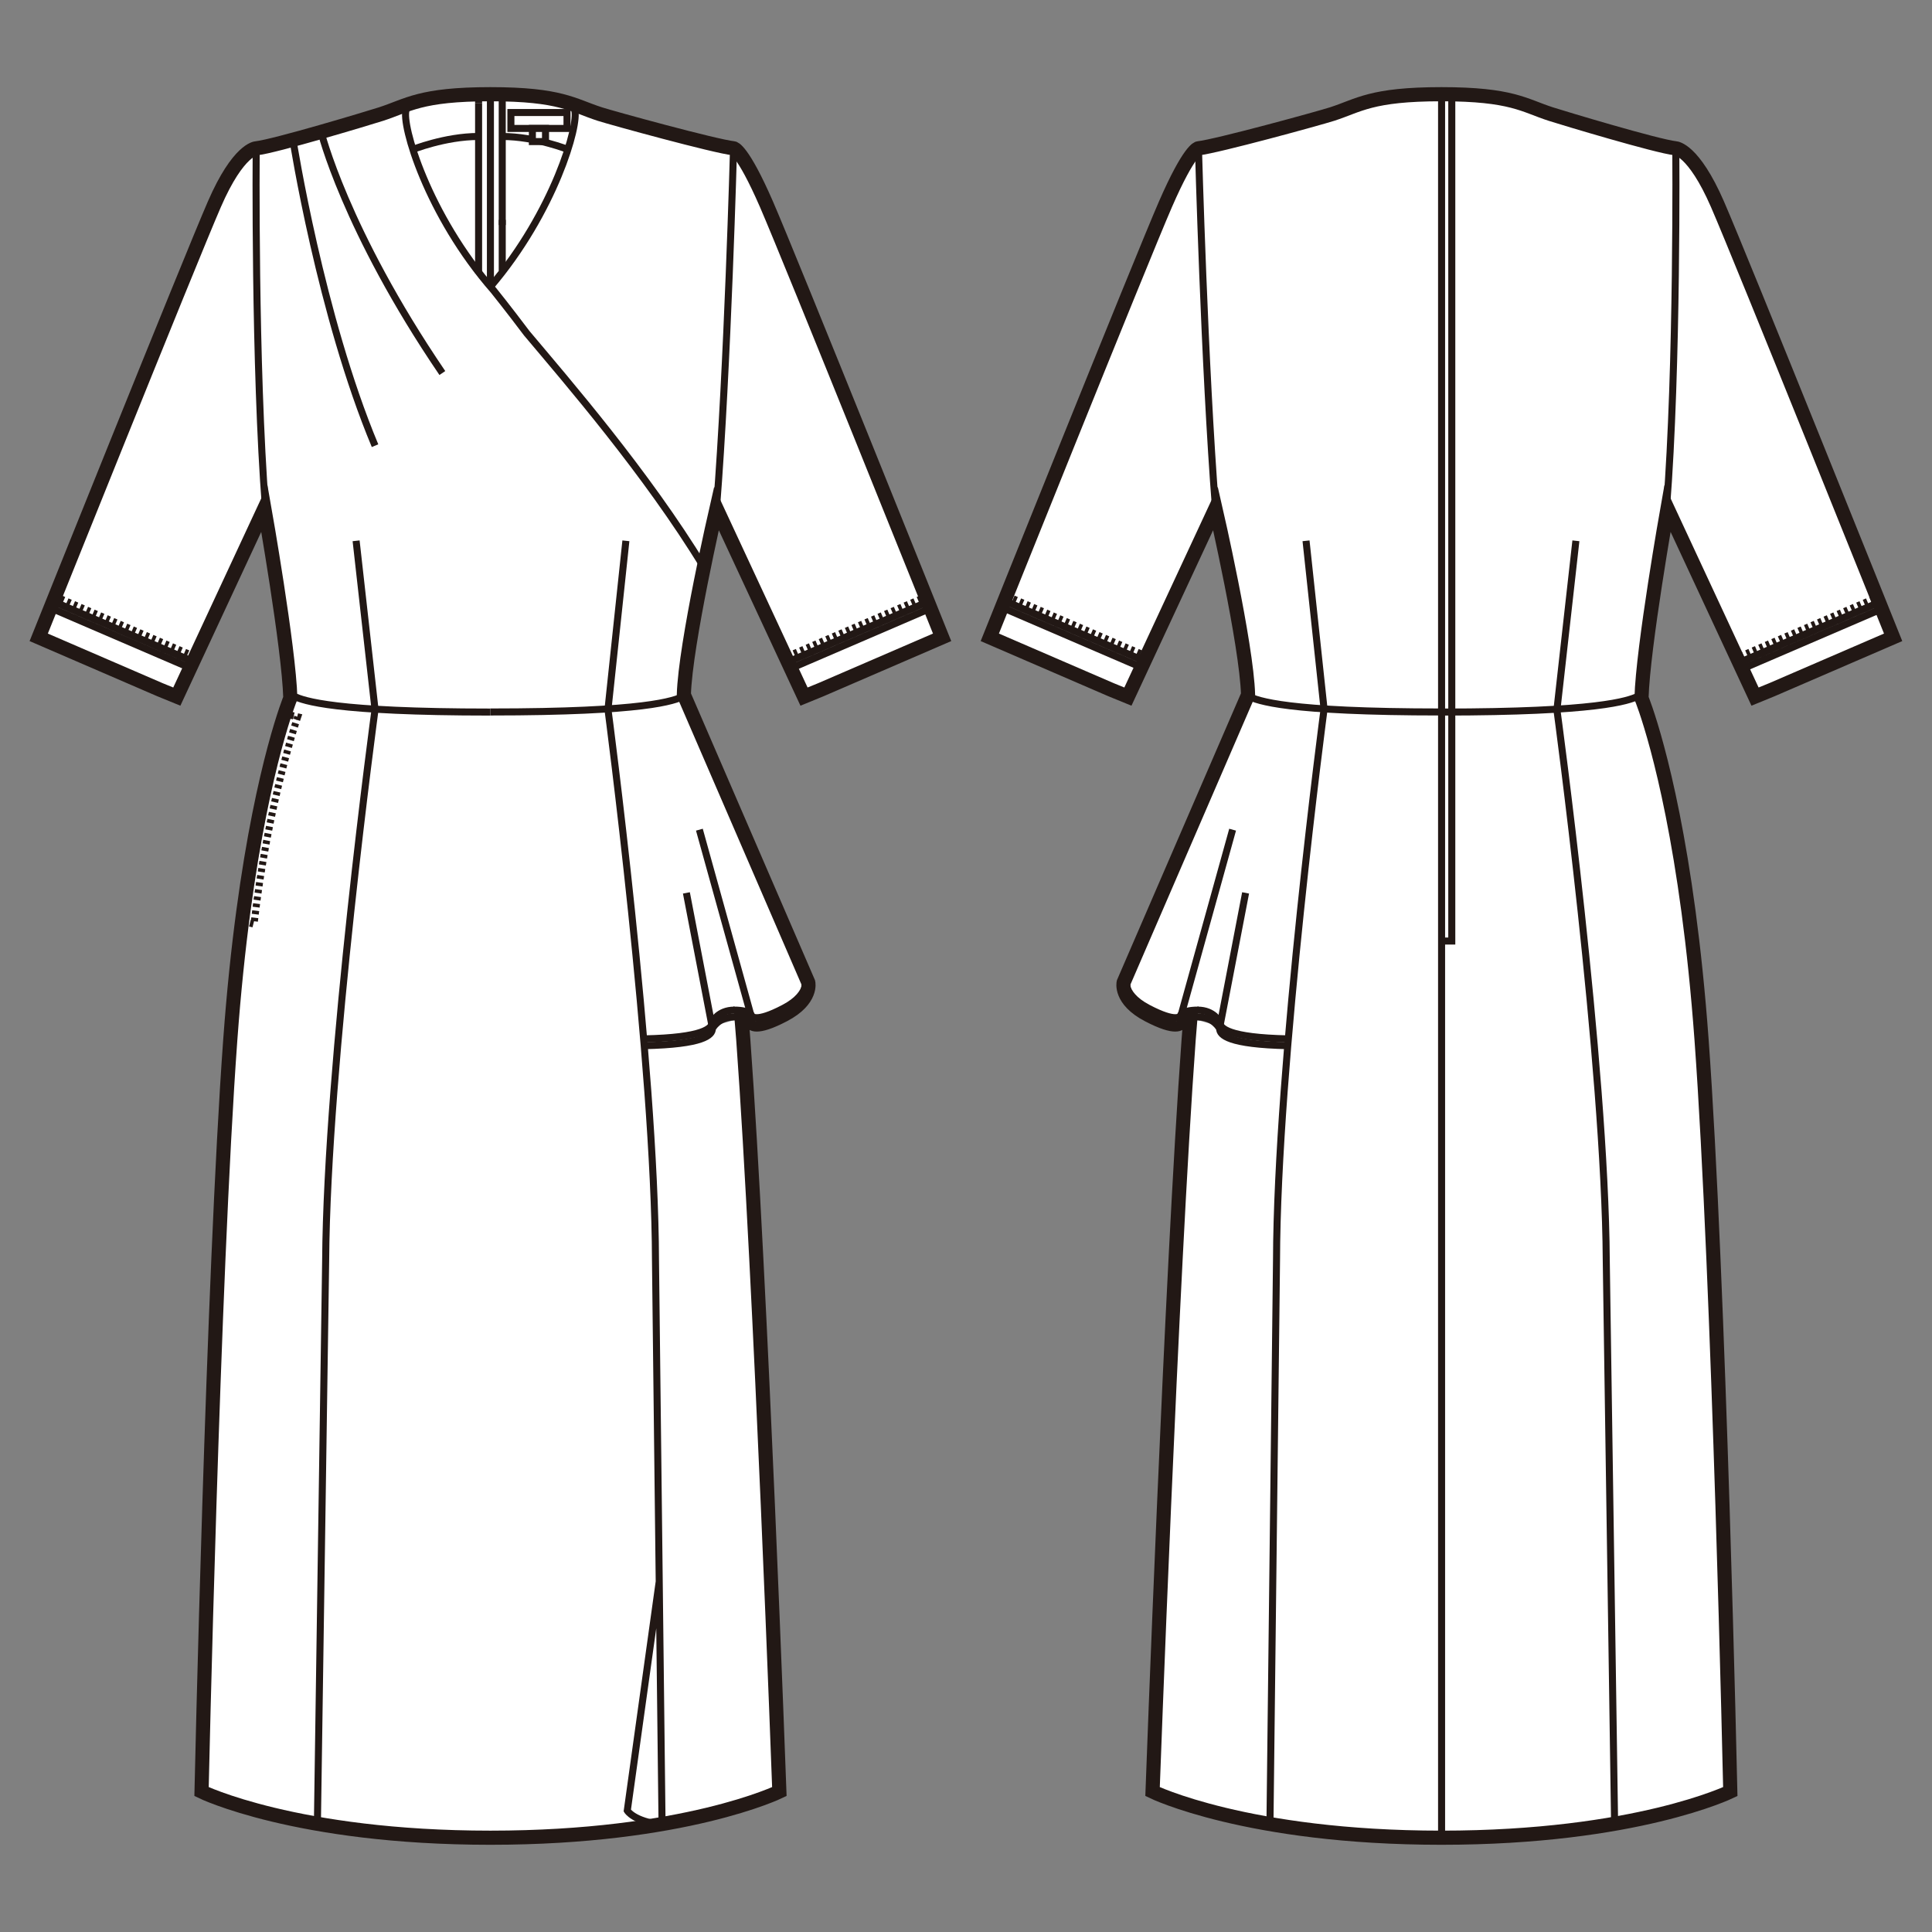 <?xml version="1.0" encoding="UTF-8"?>
<svg id="_レイヤー_1" data-name="レイヤー_1" xmlns="http://www.w3.org/2000/svg" version="1.1" viewBox="0 0 250 250">
  <rect x="0" y="0" width="250" height="250" fill="#808080" stroke="none"/>
  <!-- Generator: Adobe Illustrator 30.0.0, SVG Export Plug-In . SVG Version: 2.1.1 Build 123)  -->
  <defs>
    <style>
      .st0 {
        fill: #fff;
      }

      .st1, .st2, .st3 {
        fill: none;
        stroke: #221815;
      }

      .st1, .st3 {
        stroke-miterlimit: 10;
        stroke-width: .91px;
      }

      .st2 {
        stroke-width: 1.83px;
      }

      .st3 {
        stroke-dasharray: .46 .46;
      }

      .st4 {
        fill: #221815;
      }
    </style>
  </defs>
  <path class="st0" d="M83.32,135.31c7.71-.16,8.86-1.36,8.86-2.2,0,0,.74-1.52,2.83-1.52s2.26.74,2.26.74c0,0,.37,1,4.17-1,3.7-1.94,3.15-4.19,3.15-4.19l-16.1-37.23c.19-6.57,4.22-24.1,4.22-24.1l11.32,24.35,2.2-.9,15.67-6.77s-19.62-48.88-22.73-56.04c-3.12-7.16-4.25-7.24-4.25-7.24-2.45-.27-15.66-3.9-17.31-4.44-3.48-1.12-5.04-2.56-14.16-2.56s-10.68,1.44-14.15,2.56c-1.66.54-13.71,4.16-16.15,4.44,0,0-2.31.08-5.42,7.24-3.12,7.16-22.73,56.04-22.73,56.04l15.67,6.77,2.2.9,11.33-24.35s3.17,17.96,3.36,24.54c0,0-.21.5-.56,1.54-1.46,4.28-5.39,17.72-7.21,42.66-2.26,30.98-3.72,97.3-3.72,97.3,0,0,12.22,5.97,37.38,5.97s37.39-5.97,37.39-5.97c0,0-2.41-66.32-4.67-97.3-.07-.96-.15-1.9-.22-2.82"/>
  <path class="st1" d="M83.32,135.31c7.71-.16,8.86-1.36,8.86-2.2,0,0,.74-1.52,2.83-1.52s2.26.74,2.26.74c0,0,.37,1,4.17-1,3.7-1.94,3.15-4.19,3.15-4.19l-16.1-37.23c.19-6.57,4.22-24.1,4.22-24.1l11.32,24.35,2.2-.9,15.67-6.77s-19.62-48.88-22.73-56.04c-3.12-7.16-4.25-7.24-4.25-7.24-2.45-.27-15.66-3.9-17.31-4.44-3.48-1.12-5.04-2.56-14.16-2.56s-10.68,1.44-14.15,2.56c-1.66.54-13.71,4.16-16.15,4.44,0,0-2.31.08-5.42,7.24-3.12,7.16-22.73,56.04-22.73,56.04l15.67,6.77,2.2.9,11.33-24.35s3.17,17.96,3.36,24.54c0,0-.21.5-.56,1.54-1.46,4.28-5.39,17.72-7.21,42.66-2.26,30.98-3.72,97.3-3.72,97.3,0,0,12.22,5.97,37.38,5.97s37.39-5.97,37.39-5.97c0,0-2.41-66.32-4.67-97.3-.07-.96-.15-1.9-.22-2.82"/>
  <polyline class="st1" points="24.93 85.58 6.92 77.83 6.58 78.68 24.6 86.43"/>
  <line class="st3" x1="25.16" y1="84.94" x2="7.15" y2="77.19"/>
  <polyline class="st1" points="102.13 85.58 120.14 77.83 120.48 78.68 102.47 86.43"/>
  <line class="st3" x1="101.9" y1="84.94" x2="119.91" y2="77.19"/>
  <path class="st1" d="M37.55,90.03s.19-.09.46.05c1.28.62,5.31,2.06,25.44,2.06"/>
  <path class="st1" d="M88.51,90.07c-1.28.62-4.93,2.06-25.06,2.06"/>
  <path class="st1" d="M33.15,19.2s-.24,28.21,1.21,46.59"/>
  <path class="st1" d="M41.52,16.98s3.09,12.72,15.72,31.29"/>
  <path class="st1" d="M37.93,18.21s3.55,22.62,10.6,39.46"/>
  <line class="st1" x1="48.53" y1="91.81" x2="46.08" y2="69.98"/>
  <line class="st1" x1="78.67" y1="91.81" x2="80.99" y2="69.98"/>
  <path class="st1" d="M41.07,236.07l1.07-72.96c.16-25.43,6.39-71.29,6.39-71.29"/>
  <line class="st4" x1="88.82" y1="115.54" x2="92.08" y2="132.49"/>
  <line class="st1" x1="88.82" y1="115.54" x2="92.08" y2="132.49"/>
  <line class="st4" x1="90.5" y1="107.36" x2="97.14" y2="131.27"/>
  <line class="st1" x1="90.5" y1="107.36" x2="97.14" y2="131.27"/>
  <line class="st1" x1="64.99" y1="12.26" x2="64.99" y2="35.04"/>
  <polyline class="st1" points="61.93 13.32 61.93 34.45 61.93 35.36"/>
  <line class="st1" x1="61.93" y1="12.26" x2="61.93" y2="13.31"/>
  <line class="st1" x1="64.99" y1="28.45" x2="64.99" y2="29.12"/>
  <path class="st3" d="M36.67,92.33l1.85.43s-3.86,11.14-5.65,26.82l-1.56-.4"/>
  <path class="st1" d="M91.08,73.39c-7.4-12.17-17.75-24.12-22.92-30.27-2.39-3.18-4.29-5.54-4.29-5.54-8.55-9.76-11.95-21.46-11.32-23.35"/>
  <line class="st1" x1="63.46" y1="12.26" x2="63.46" y2="36.69"/>
  <path class="st1" d="M85.3,204.67l-4.13,29.62s.82,1.4,4.5,1.83l-.85-73c-.07-25.43-6.15-71.32-6.15-71.32"/>
  <path class="st1" d="M83.32,134.43c7.71-.16,8.86-1.36,8.86-2.2,0,0,.74-1.52,2.83-1.52s2.26.73,2.26.73c0,0,.37,1,4.17-1,3.7-1.94,2.75-4.19,2.75-4.19"/>
  <path class="st1" d="M94.92,19.2s-.76,28.21-2.21,46.59"/>
  <path class="st1" d="M63.45,37.11c8.25-9.66,11.53-21.02,10.91-22.87"/>
  <path class="st1" d="M61.91,17.66c-4.33,0-8.6,1.72-8.6,1.72"/>
  <path class="st1" d="M64.99,17.66c4.33,0,8.6,1.72,8.6,1.72"/>
  <rect class="st0" x="66.11" y="14.56" width="7.26" height="2.06"/>
  <rect class="st1" x="66.11" y="14.56" width="7.26" height="2.06"/>
  <rect class="st0" x="68.89" y="16.62" width="1.7" height="1.7"/>
  <rect class="st1" x="68.89" y="16.62" width="1.7" height="1.7"/>
  <path class="st2" d="M97.27,132.32s.37,1,4.17-1c3.7-1.94,3.15-4.19,3.15-4.19l-16.1-37.23c.19-6.58,4.22-24.11,4.22-24.11l11.33,24.35,2.2-.9,15.67-6.77s-19.62-48.88-22.73-56.04c-3.12-7.16-4.25-7.24-4.25-7.24-2.45-.27-15.66-3.9-17.31-4.43-3.48-1.12-5.03-2.57-14.16-2.57s-10.68,1.45-14.15,2.57c-1.66.53-13.7,4.16-16.15,4.43,0,0-2.31.08-5.42,7.24-3.12,7.16-22.73,56.04-22.73,56.04l15.67,6.77,2.2.9,11.33-24.35s3.17,17.96,3.36,24.54c0,0-.21.51-.56,1.54-1.46,4.29-5.39,17.72-7.21,42.66-2.26,30.99-3.72,97.3-3.72,97.3,0,0,12.22,5.97,37.38,5.97s37.39-5.97,37.39-5.97c0,0-2.41-66.32-4.67-97.3-.07-.96-.14-1.9-.22-2.82l1.32.61Z"/>
  <path class="st0" d="M166.68,135.31c-7.71-.16-8.86-1.36-8.86-2.2,0,0-.74-1.52-2.83-1.52s-2.26.74-2.26.74c0,0-.37,1-4.18-1-3.7-1.94-3.14-4.19-3.14-4.19l16.1-37.23c-.19-6.57-4.22-24.1-4.22-24.1l-11.32,24.35-2.2-.9-15.67-6.77s19.62-48.88,22.73-56.04c3.12-7.16,4.25-7.24,4.25-7.24,2.45-.27,15.66-3.9,17.31-4.44,3.48-1.12,5.03-2.56,14.15-2.56s10.68,1.44,14.15,2.56c1.66.54,13.71,4.16,16.15,4.44,0,0,2.3.08,5.42,7.24s22.73,56.04,22.73,56.04l-15.67,6.77-2.2.9-11.33-24.35s-3.18,17.96-3.36,24.54c0,0,.21.5.56,1.54,1.46,4.28,5.39,17.72,7.21,42.66,2.26,30.98,3.72,97.3,3.72,97.3,0,0-12.22,5.97-37.39,5.97s-37.38-5.97-37.38-5.97c0,0,2.41-66.32,4.67-97.3.07-.96.15-1.9.22-2.82"/>
  <path class="st1" d="M166.68,135.31c-7.71-.16-8.86-1.36-8.86-2.2,0,0-.74-1.52-2.83-1.52s-2.26.74-2.26.74c0,0-.37,1-4.18-1-3.7-1.94-3.14-4.19-3.14-4.19l16.1-37.23c-.19-6.57-4.22-24.1-4.22-24.1l-11.32,24.35-2.2-.9-15.67-6.77s19.62-48.88,22.73-56.04c3.12-7.16,4.25-7.24,4.25-7.24,2.45-.27,15.66-3.9,17.31-4.44,3.48-1.12,5.03-2.56,14.15-2.56s10.68,1.44,14.15,2.56c1.66.54,13.71,4.16,16.15,4.44,0,0,2.3.08,5.42,7.24s22.73,56.04,22.73,56.04l-15.67,6.77-2.2.9-11.33-24.35s-3.18,17.96-3.36,24.54c0,0,.21.5.56,1.54,1.46,4.28,5.39,17.72,7.21,42.66,2.26,30.98,3.72,97.3,3.72,97.3,0,0-12.22,5.97-37.39,5.97s-37.38-5.97-37.38-5.97c0,0,2.41-66.32,4.67-97.3.07-.96.15-1.9.22-2.82"/>
  <path class="st1" d="M212.45,90.03s-.19-.09-.46.05c-1.28.62-5.31,2.06-25.44,2.06"/>
  <path class="st1" d="M161.49,90.07c1.27.62,4.93,2.06,25.06,2.06"/>
  <path class="st1" d="M216.85,19.2s.24,28.21-1.21,46.59"/>
  <line class="st1" x1="201.47" y1="91.81" x2="203.92" y2="69.98"/>
  <line class="st1" x1="171.34" y1="91.81" x2="169" y2="69.98"/>
  <path class="st1" d="M208.93,236.07l-1.08-72.96c-.15-25.43-6.39-71.29-6.39-71.29"/>
  <line class="st4" x1="161.18" y1="115.54" x2="157.92" y2="132.49"/>
  <line class="st1" x1="161.18" y1="115.54" x2="157.92" y2="132.49"/>
  <line class="st4" x1="159.5" y1="107.36" x2="152.86" y2="131.27"/>
  <line class="st1" x1="159.5" y1="107.36" x2="152.86" y2="131.27"/>
  <line class="st1" x1="186.54" y1="12.26" x2="186.54" y2="237.1"/>
  <polyline class="st1" points="187.86 12.26 187.86 121.77 186.78 121.77"/>
  <path class="st1" d="M164.33,236.12l.85-73c.06-25.43,6.15-71.32,6.15-71.32"/>
  <path class="st1" d="M166.68,134.43c-7.71-.16-8.86-1.36-8.86-2.2,0,0-.74-1.52-2.83-1.52s-2.26.73-2.26.73c0,0-.37,1-4.18-1-3.7-1.94-2.75-4.19-2.75-4.19"/>
  <path class="st1" d="M155.08,19.2s.76,28.21,2.21,46.59"/>
  <polyline class="st1" points="148.2 85.58 130.19 77.83 129.85 78.68 147.86 86.43"/>
  <line class="st3" x1="148.43" y1="84.94" x2="130.41" y2="77.19"/>
  <polyline class="st1" points="225.4 85.58 243.41 77.83 243.75 78.68 225.73 86.43"/>
  <line class="st3" x1="225.16" y1="84.94" x2="243.18" y2="77.19"/>
  <path class="st2" d="M152.73,132.32s-.37,1-4.18-1c-3.7-1.94-3.15-4.19-3.15-4.19l16.1-37.23c-.19-6.58-4.22-24.11-4.22-24.11l-11.33,24.35-2.2-.9-15.67-6.77s19.61-48.88,22.73-56.04c3.12-7.16,4.25-7.24,4.25-7.24,2.45-.27,15.66-3.9,17.31-4.43,3.48-1.12,5.03-2.57,14.15-2.57s10.68,1.45,14.15,2.57c1.66.53,13.7,4.16,16.15,4.43,0,0,2.3.08,5.42,7.24s22.73,56.04,22.73,56.04l-15.67,6.77-2.2.9-11.33-24.35s-3.18,17.96-3.36,24.54c0,0,.21.51.56,1.54,1.46,4.29,5.39,17.72,7.21,42.66,2.26,30.99,3.72,97.3,3.72,97.3,0,0-12.22,5.97-37.38,5.97s-37.38-5.97-37.38-5.97c0,0,2.41-66.32,4.67-97.3.07-.96.14-1.9.22-2.82l-1.32.61Z"/>
</svg>